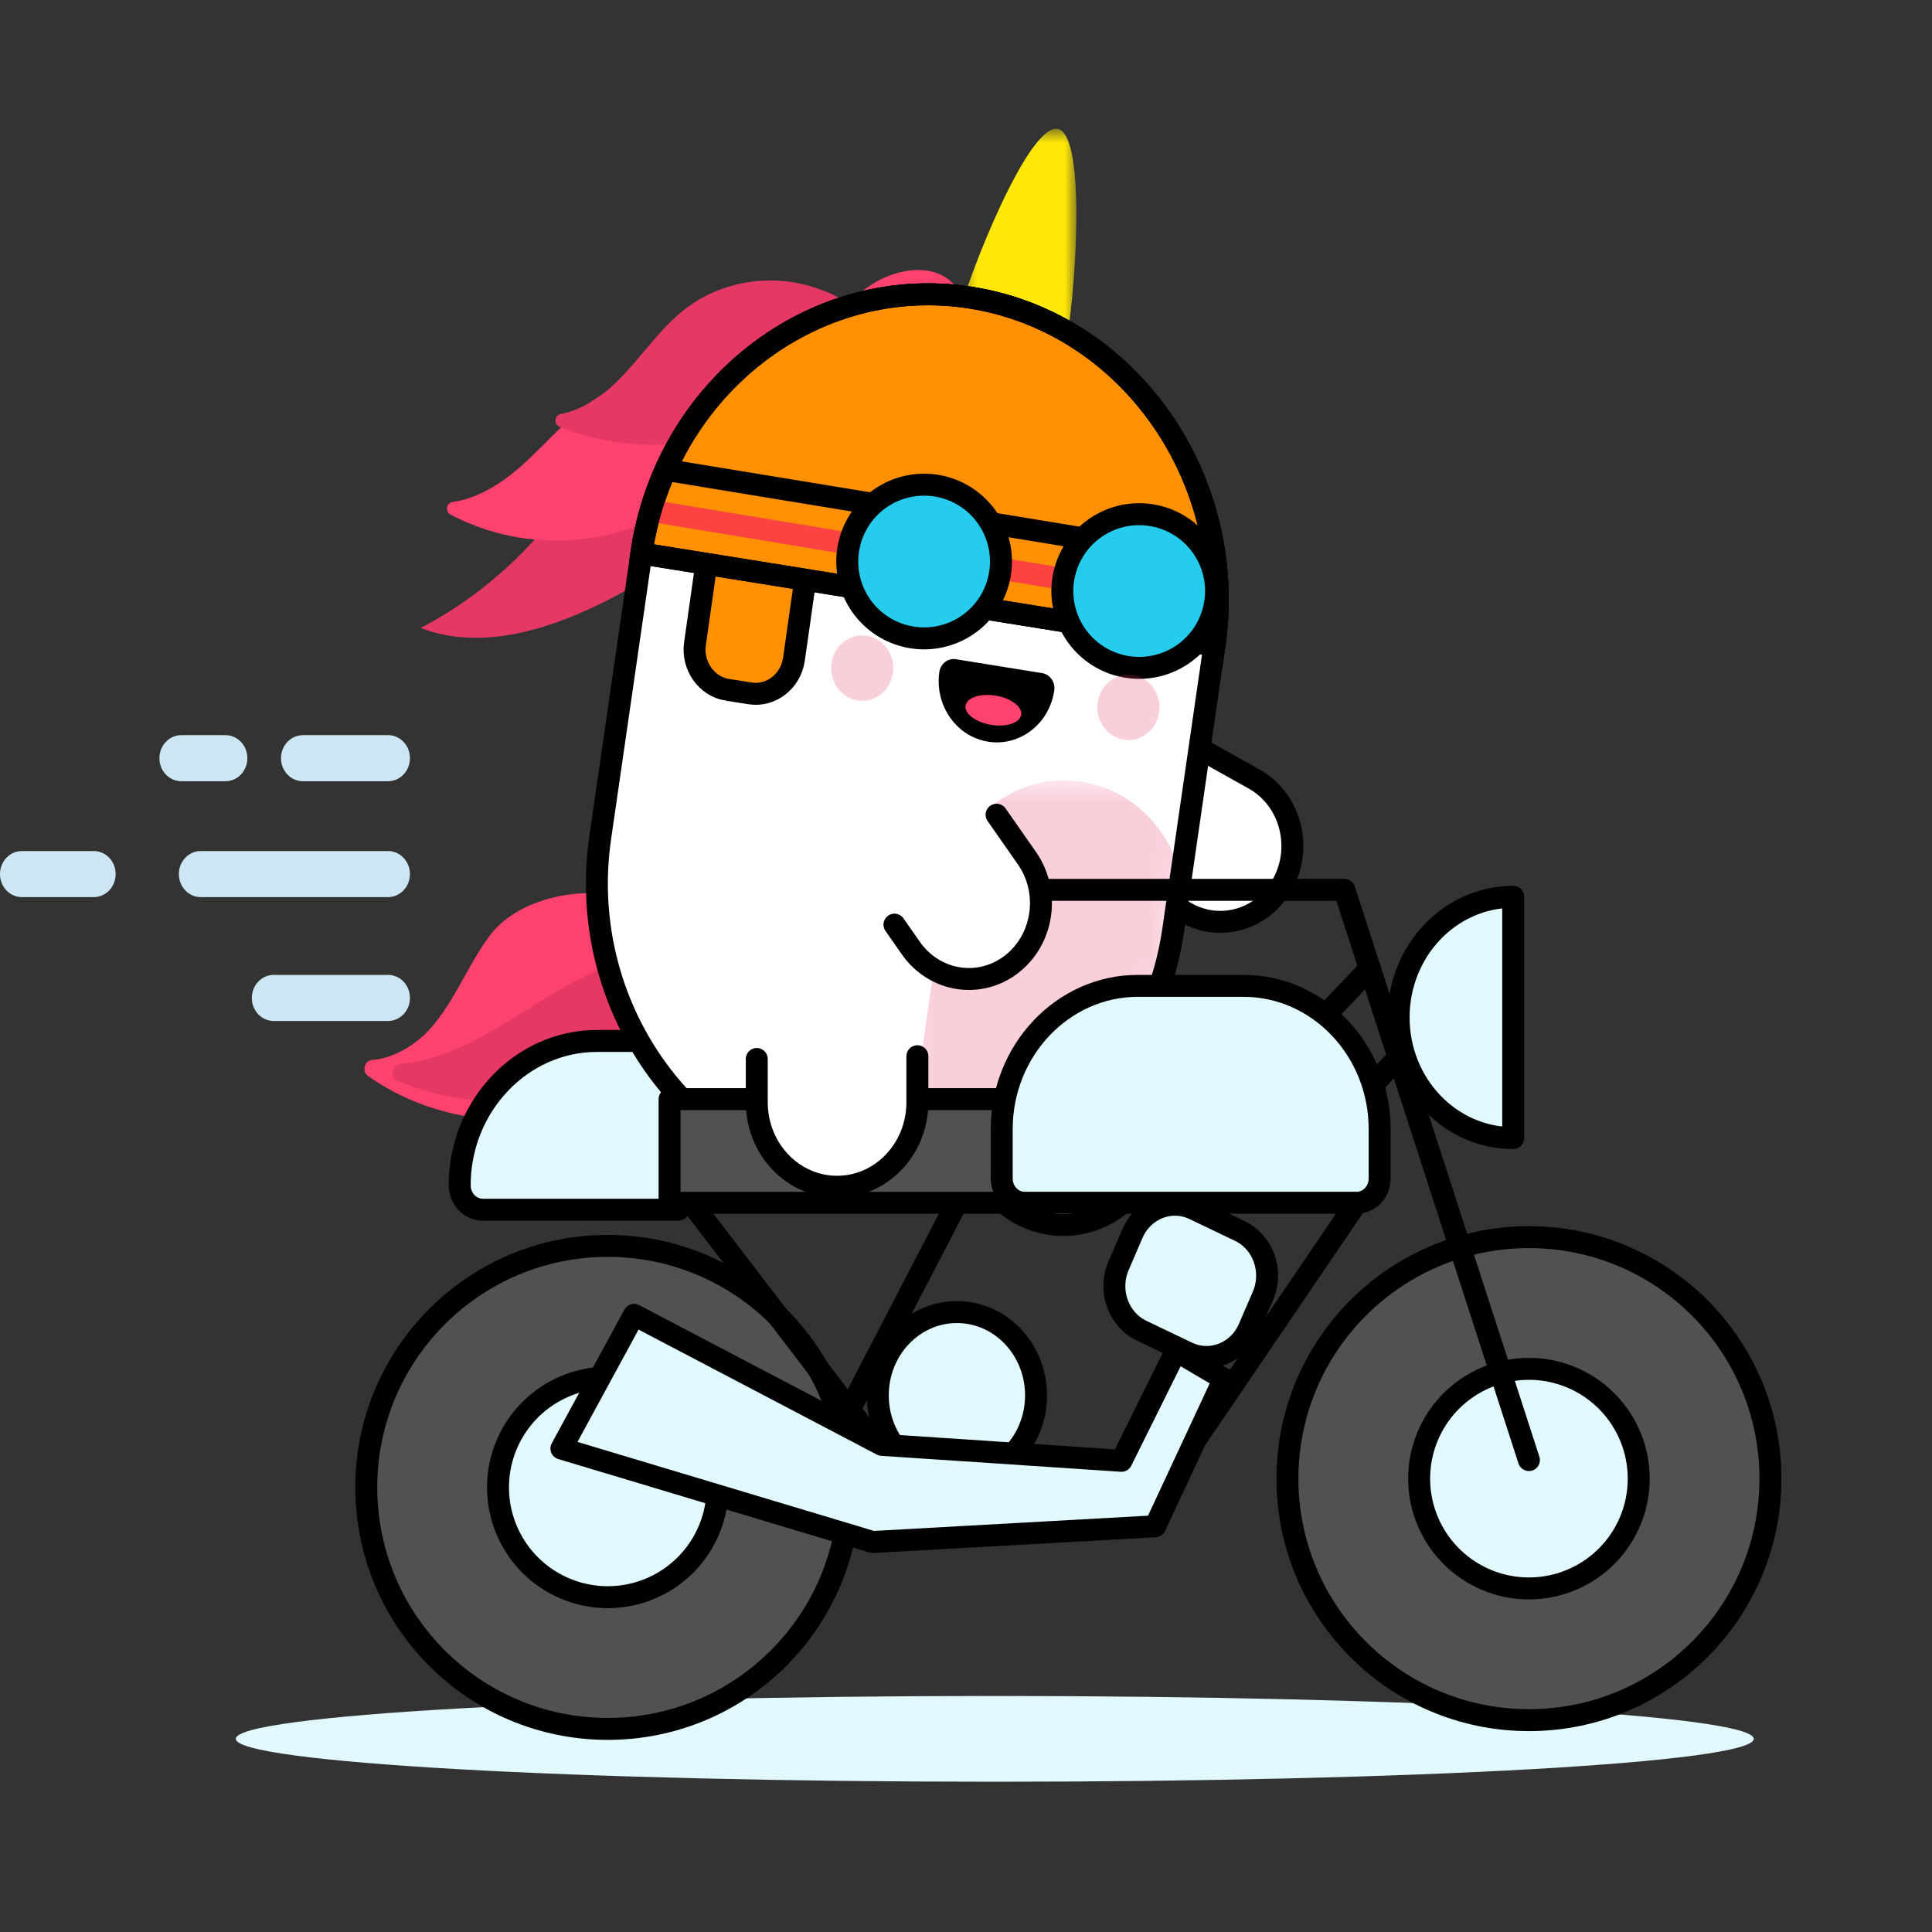 <svg width="88" height="88" viewBox="0 0 88 88" fill="none" xmlns="http://www.w3.org/2000/svg"><rect x="0" y="0" width="88" height="88" fill="#333333" stroke="none"/><g clip-path="url(#clip0_546_41611)"><path fill-rule="evenodd" clip-rule="evenodd" d="M19.158 28.602c2.631 1.017 5.58.16 8.127-1.071 1.026-.496 2.036-1.06 2.873-1.858.835-.798 1.489-1.855 1.646-3.03.156-1.176-.249-2.466-1.162-3.163-2.637-2.009-3.892 2.04-5.113 3.672-1.707 2.281-3.895 4.167-6.37 5.45z" fill="#E53865"/><path fill-rule="evenodd" clip-rule="evenodd" d="M27.389 17.998c-1.361.81-2.393 2.101-3.581 3.169-.919.825-2.032 1.542-3.202 1.701-.278.038-.343.432-.091.566 3.478 1.856 7.96 1.529 11.111-.917 1.185-.919 3.573-3.52 1.689-4.753-1.665-1.09-4.309-.728-5.926.234z" fill="#FD426E"/><path fill-rule="evenodd" clip-rule="evenodd" d="M31.137 14.13c-1.152.92-1.98 2.215-3.038 3.253-.716.702-1.62 1.296-2.56 1.478-.286.055-.327.467-.055.576 4.288 1.734 9.536.696 12.844-2.692 1.956-2.003.526-3.16-1.48-3.726-1.928-.546-4.11-.168-5.711 1.111z" fill="#E53865"/><path fill-rule="evenodd" clip-rule="evenodd" d="M42.073 15.496a3.708 3.708 0 01-.906 2.495c-1.032 1.176-2.558 1.571-4.014 1.467-1.599-.114-3.15-.829-4.33-1.967-.212-.206-.038-.578.245-.519.717.151 1.446.181 2.076-.174.796-.45 1.204-1.388 1.804-2.098 1.55-1.837 5.092-2.268 5.125.796zM22.307 42.62c-.975 1.309-1.571 2.907-2.628 4.142-.696.813-1.722 1.437-2.725 1.518-.36.03-.487.52-.187.732 3.508 2.475 8.414 2.695 12.038.368 1.111-.713 2.127-1.671 2.668-2.917.541-1.246.532-2.812-.254-3.905-1.9-2.644-7.092-2.379-8.912.062z" fill="#FD426E"/><path fill-rule="evenodd" clip-rule="evenodd" d="M26.968 44.327c-1.76.78-3.326 1.975-5.026 2.893-1.156.624-2.427 1.124-3.709 1.242-.4.037-.484.615-.11.772 3.7 1.56 8.13 1.177 11.485-1.113.997-.681 2.933-2.261 2.169-3.741-.837-1.62-3.635-.574-4.809-.053z" fill="#E53865"/><path fill-rule="evenodd" clip-rule="evenodd" d="M43.96 14.56a3.745 3.745 0 01-.916 2.52C42 18.27 40.46 18.667 38.988 18.563c-1.614-.115-3.18-.837-4.372-1.988-.215-.208-.04-.583.247-.523.724.152 1.46.182 2.096-.176.805-.454 1.217-1.402 1.824-2.12 1.564-1.856 5.143-2.29 5.177.804z" fill="#FD426E"/><mask id="a" style="mask-type:luminance" maskUnits="userSpaceOnUse" x="43" y="5" width="7" height="13"><path fill-rule="evenodd" clip-rule="evenodd" d="M43.591 5.867h5.435v12.098h-5.435V5.867z" fill="#fff"/></mask><g mask="url(#a)"><path fill-rule="evenodd" clip-rule="evenodd" d="M48.557 15.565c-.374 1.63-1.768 2.677-3.113 2.335-1.346-.341-2.134-1.941-1.76-3.573.374-1.632 3.17-8.79 4.515-8.449 1.345.342.732 8.054.358 9.687z" fill="#FFE706"/></g><path fill-rule="evenodd" clip-rule="evenodd" d="M79.883 79.202c0 1.079-15.478 1.954-34.571 1.954-19.094 0-34.572-.875-34.572-1.954 0-1.08 15.478-1.953 34.572-1.953 19.093 0 34.57.874 34.57 1.953z" fill="#E1F8FD"/><g fill-rule="evenodd" clip-rule="evenodd" fill="#CCE6F4"><path d="M13.796 35.584h3.88c.55 0 .997-.47.997-1.049 0-.58-.446-1.05-.997-1.05h-3.88c-.551 0-.997.47-.997 1.05 0 .58.446 1.049.997 1.049zM8.258 35.584h2.012c.551 0 .997-.47.997-1.049 0-.58-.446-1.05-.997-1.05H8.258c-.55 0-.997.47-.997 1.05 0 .58.446 1.049.997 1.049zM.996 40.862h3.275c.551 0 .997-.47.997-1.05 0-.578-.446-1.048-.997-1.048H.996c-.55 0-.996.47-.996 1.049 0 .58.445 1.05.996 1.05zM9.143 40.862h8.532c.55 0 .997-.47.997-1.05 0-.578-.447-1.048-.997-1.048H9.143c-.55 0-.996.47-.996 1.049 0 .58.445 1.05.996 1.05zM12.467 46.504h5.209c.55 0 .997-.47.997-1.049 0-.58-.446-1.05-.997-1.05h-5.21c-.55 0-.996.47-.996 1.05 0 .58.446 1.049.997 1.049z"/></g><path fill-rule="evenodd" clip-rule="evenodd" d="M54.079 61.608l-2.077-.995c-1.068-.51-1.54-1.836-1.054-2.959l.634-1.47c.485-1.123 1.745-1.62 2.812-1.109l2.077.994c1.068.51 1.539 1.836 1.054 2.96l-.634 1.468c-.486 1.125-1.745 1.621-2.812 1.11z" fill="#E1F8FD"/><path clip-rule="evenodd" d="M54.079 61.608l-2.077-.995c-1.068-.51-1.54-1.836-1.054-2.959l.634-1.47c.485-1.123 1.745-1.62 2.812-1.109l2.077.994c1.068.51 1.539 1.836 1.054 2.96l-.634 1.468c-.486 1.125-1.745 1.621-2.812 1.11z" stroke="#000" stroke-linejoin="round"/><path fill-rule="evenodd" clip-rule="evenodd" d="M27.185 47.415c-3.436 0-6.247 2.959-6.247 6.576 0 .611.476 1.111 1.057 1.111h8.904v-7.687h-3.714z" fill="#E1F8FD" stroke="#000" stroke-linejoin="round"/><path fill-rule="evenodd" clip-rule="evenodd" d="M54.413 33.966l2.76 1.545c1.586.923 2.16 3.026 1.283 4.696-.878 1.67-2.875 2.274-4.461 1.35l-2.784-1.622.57-.599" fill="#fff"/><path d="M54.413 33.966l2.76 1.545c1.586.923 2.16 3.026 1.283 4.696-.878 1.67-2.875 2.274-4.461 1.35l-2.784-1.622.57-.599" stroke="#000"/><path fill-rule="evenodd" clip-rule="evenodd" d="M49.736 45.597l2.133 3.053c1.395 1.997.989 4.806-.908 6.275-1.897 1.468-4.566 1.04-5.962-.957l-.968-1.386.76 1.088" fill="#fff"/><path d="M49.736 45.597l2.133 3.053c1.395 1.997.989 4.806-.908 6.275-1.897 1.468-4.566 1.04-5.962-.957l-.968-1.386.76 1.088" stroke="#000" stroke-linecap="round" stroke-linejoin="round"/><path fill-rule="evenodd" clip-rule="evenodd" d="M38.4 53.995c7.178 1.151 13.945-4.088 15.04-11.644l1.876-12.954c1.094-7.556-3.883-14.68-11.062-15.832-7.177-1.152-13.945 4.087-15.04 11.644l-1.876 12.954c-1.094 7.555 3.883 14.68 11.061 15.832z" fill="#fff"/><g opacity=".24"><mask id="b" style="mask-type:luminance" maskUnits="userSpaceOnUse" x="41" y="35" width="13" height="20"><path fill-rule="evenodd" clip-rule="evenodd" d="M53.941 38.88l-.502 3.469c-.949 6.55-6.16 11.36-12.208 11.773V35.544h12.71v3.336z" fill="#fff"/></mask><g mask="url(#b)"><path fill-rule="evenodd" clip-rule="evenodd" d="M45.873 59.257c2.984.479 5.772-1.68 6.227-4.82l1.778-12.272c.454-3.142-1.596-6.076-4.58-6.554-2.985-.48-5.772 1.679-6.227 4.82l-1.777 12.271c-.455 3.141 1.595 6.076 4.58 6.555z" fill="#E53865"/></g></g><path fill-rule="evenodd" clip-rule="evenodd" d="M33.134 31.42l1.03.163c.956.15 1.855-.55 1.999-1.556l.496-3.482c.143-1.007-.523-1.954-1.479-2.105l-1.03-.162c-.955-.15-1.855.55-1.999 1.556l-.495 3.482c-.144 1.007.522 1.954 1.478 2.105z" fill="#FF9100" stroke="#000"/><path clip-rule="evenodd" d="M38.4 53.995c7.178 1.151 13.945-4.088 15.04-11.644l1.876-12.954c1.094-7.556-3.883-14.68-11.062-15.832-7.177-1.152-13.945 4.087-15.04 11.644l-1.876 12.954c-1.094 7.555 3.883 14.68 11.061 15.832z" stroke="#000"/><path fill-rule="evenodd" clip-rule="evenodd" d="M55.316 29.397c1.094-7.555-3.883-14.68-11.061-15.832-7.178-1.152-13.945 4.088-15.04 11.643l26.101 4.189z" fill="#FF9100"/><path d="M44.255 13.565c-7.178-1.152-13.946 4.087-15.04 11.644l26.101 4.188c1.094-7.556-3.883-14.68-11.061-15.832" stroke="#000"/><path d="M55.353 27.52l-25.45-4.212" stroke="#FD4242"/><path clip-rule="evenodd" d="M55.316 29.397c1.094-7.555-3.883-14.68-11.061-15.832-7.178-1.152-13.945 4.088-15.04 11.643l26.101 4.189z" stroke="#000"/><path fill-rule="evenodd" clip-rule="evenodd" d="M58.641 67.35c0 6.076 4.925 11 11 11s11-4.924 11-11c0-6.074-4.925-11-11-11s-11 4.926-11 11z" fill="#515151" stroke="#000"/><path fill-rule="evenodd" clip-rule="evenodd" d="M64.641 67.35a5 5 0 1010 0 5 5 0 00-10 0z" fill="#E1F8FD"/><path d="M64.641 67.35a5 5 0 1010 0 5 5 0 00-10 0" stroke="#000"/><path fill-rule="evenodd" clip-rule="evenodd" d="M16.684 67.749c0 6.075 4.924 11 10.999 11 6.076 0 11-4.925 11-11s-4.924-11-11-11c-6.075 0-11 4.925-11 11z" fill="#515151"/><path d="M16.684 67.749c0 6.075 4.924 11 10.999 11 6.076 0 11-4.925 11-11s-4.924-11-11-11c-6.075 0-11 4.925-11 11" stroke="#000"/><path fill-rule="evenodd" clip-rule="evenodd" d="M22.684 67.749a5 5 0 1010 0 5 5 0 00-10 0z" fill="#E1F8FD" stroke="#000"/><path fill-rule="evenodd" clip-rule="evenodd" d="M39.982 63.556c0 2.096 1.614 3.794 3.604 3.794s3.604-1.698 3.604-3.793c0-2.096-1.613-3.794-3.604-3.794-1.99 0-3.604 1.698-3.604 3.794z" fill="#E1F8FD"/><path clip-rule="evenodd" d="M39.982 63.556c0 2.096 1.614 3.794 3.604 3.794s3.604-1.698 3.604-3.793c0-2.096-1.613-3.794-3.604-3.794-1.99 0-3.604 1.698-3.604 3.794z" stroke="#000" stroke-linejoin="round"/><path fill-rule="evenodd" clip-rule="evenodd" d="M30.498 54.785h18.775v-4.72H30.498v4.72z" fill="#515151"/><path clip-rule="evenodd" d="M30.498 54.785h18.775v-4.72H30.498v4.72z" stroke="#000" stroke-linejoin="round"/><path d="M69.64 66.504l-8.406-25.972H46.31" stroke="#000" stroke-linecap="round" stroke-linejoin="round"/><path d="M63.705 48.165l-3.407 3.587-1.758-3.587 3.862-4.065" stroke="#000" stroke-linecap="round" stroke-linejoin="round"/><path fill-rule="evenodd" clip-rule="evenodd" d="M46.674 54.784h15.12c.577 0 1.047-.496 1.047-1.102v-2.257c0-3.586-2.786-6.52-6.193-6.52H51.82c-3.406 0-6.193 2.934-6.193 6.52v2.257c0 .606.471 1.102 1.047 1.102z" fill="#E1F8FD" stroke="#000" stroke-linejoin="round"/><path d="M55.353 25.51L30.315 21.4" stroke="#000"/><g><path fill-rule="evenodd" clip-rule="evenodd" d="M48.389 26.92a3.5 3.5 0 107 .001 3.5 3.5 0 00-7 0z" fill="#25CCED"/><path d="M48.389 26.92a3.5 3.5 0 107 .001 3.5 3.5 0 00-7 0" stroke="#000"/></g><g><path fill-rule="evenodd" clip-rule="evenodd" d="M38.592 25.577a3.5 3.5 0 107 0 3.5 3.5 0 00-7 0z" fill="#25CCED"/><path d="M38.592 25.577a3.5 3.5 0 107 0 3.5 3.5 0 00-7 0" stroke="#000"/></g><path d="M61.793 54.786l-8.81 12.962H41.406l-9.921-12.962" stroke="#000" stroke-linejoin="round"/><g><path fill-rule="evenodd" clip-rule="evenodd" d="M39.145 63.558l4.439-8.772-4.439 8.772z" fill="#E1F8FD"/><path d="M38.684 64.23l4.9-9.444" stroke="#000" stroke-linejoin="round"/></g><path fill-rule="evenodd" clip-rule="evenodd" d="M55.746 62.81l-3.128 6.71-12.869.716-14.178-4.257 3.31-6.09 11.29 5.923 10.91.726 2.486-5.01 2.18 1.282zM68.925 51.838c-2.882 0-5.22-2.46-5.22-5.494 0-3.035 2.338-5.495 5.22-5.495v10.99z" fill="#E1F8FD" stroke="#000" stroke-linejoin="round"/><path fill-rule="evenodd" clip-rule="evenodd" d="M43.966 35.066l1.975 2.829c1.535 2.196 1.595 4.893.135 6.023s-3.889.267-5.423-1.93l-1.065-1.524.836 1.197" fill="#fff"/><path d="M45.393 37.11l1.383 1.98c1.074 1.537.76 3.7-.7 4.83s-3.515.8-4.589-.737l-.745-1.067.585.839" stroke="#000" stroke-linecap="round" stroke-linejoin="round"/><g><path fill-rule="evenodd" clip-rule="evenodd" d="M41.786 48.109v2.096c0 2.127-1.638 3.85-3.658 3.85s-3.658-1.723-3.658-3.85v-1.97" fill="#fff"/><path d="M41.786 48.109v2.096c0 2.127-1.638 3.85-3.658 3.85s-3.658-1.723-3.658-3.85v-1.97" stroke="#000" stroke-linecap="round" stroke-linejoin="round"/></g><g opacity=".24" fill-rule="evenodd" clip-rule="evenodd" fill="#E53865"><path d="M52.797 32.447c-.119.812-.84 1.37-1.612 1.245-.773-.126-1.302-.886-1.183-1.698.118-.813.84-1.37 1.612-1.245.772.125 1.302.885 1.183 1.698zM40.67 30.66c-.119.812-.84 1.37-1.613 1.244-.772-.125-1.3-.886-1.182-1.698.118-.812.84-1.37 1.612-1.245.772.126 1.301.886 1.183 1.698z"/></g><path fill-rule="evenodd" clip-rule="evenodd" d="M47.469 30.66c.36.058.606.412.551.791-.221 1.52-1.575 2.565-3.018 2.331-1.443-.232-2.437-1.657-2.216-3.176.056-.379.392-.639.752-.58l3.93.634z" fill="#000"/><path fill-rule="evenodd" clip-rule="evenodd" d="M43.98 32.145c-.053.369.47.759 1.171.872.7.112 1.31-.094 1.364-.462.054-.368-.47-.76-1.17-.872-.7-.113-1.31.093-1.364.462z" fill="#FD426E"/></g><defs><clipPath id="clip0_546_41611"><path fill="#fff" d="M0 0h88v88H0z"/></clipPath></defs></svg>